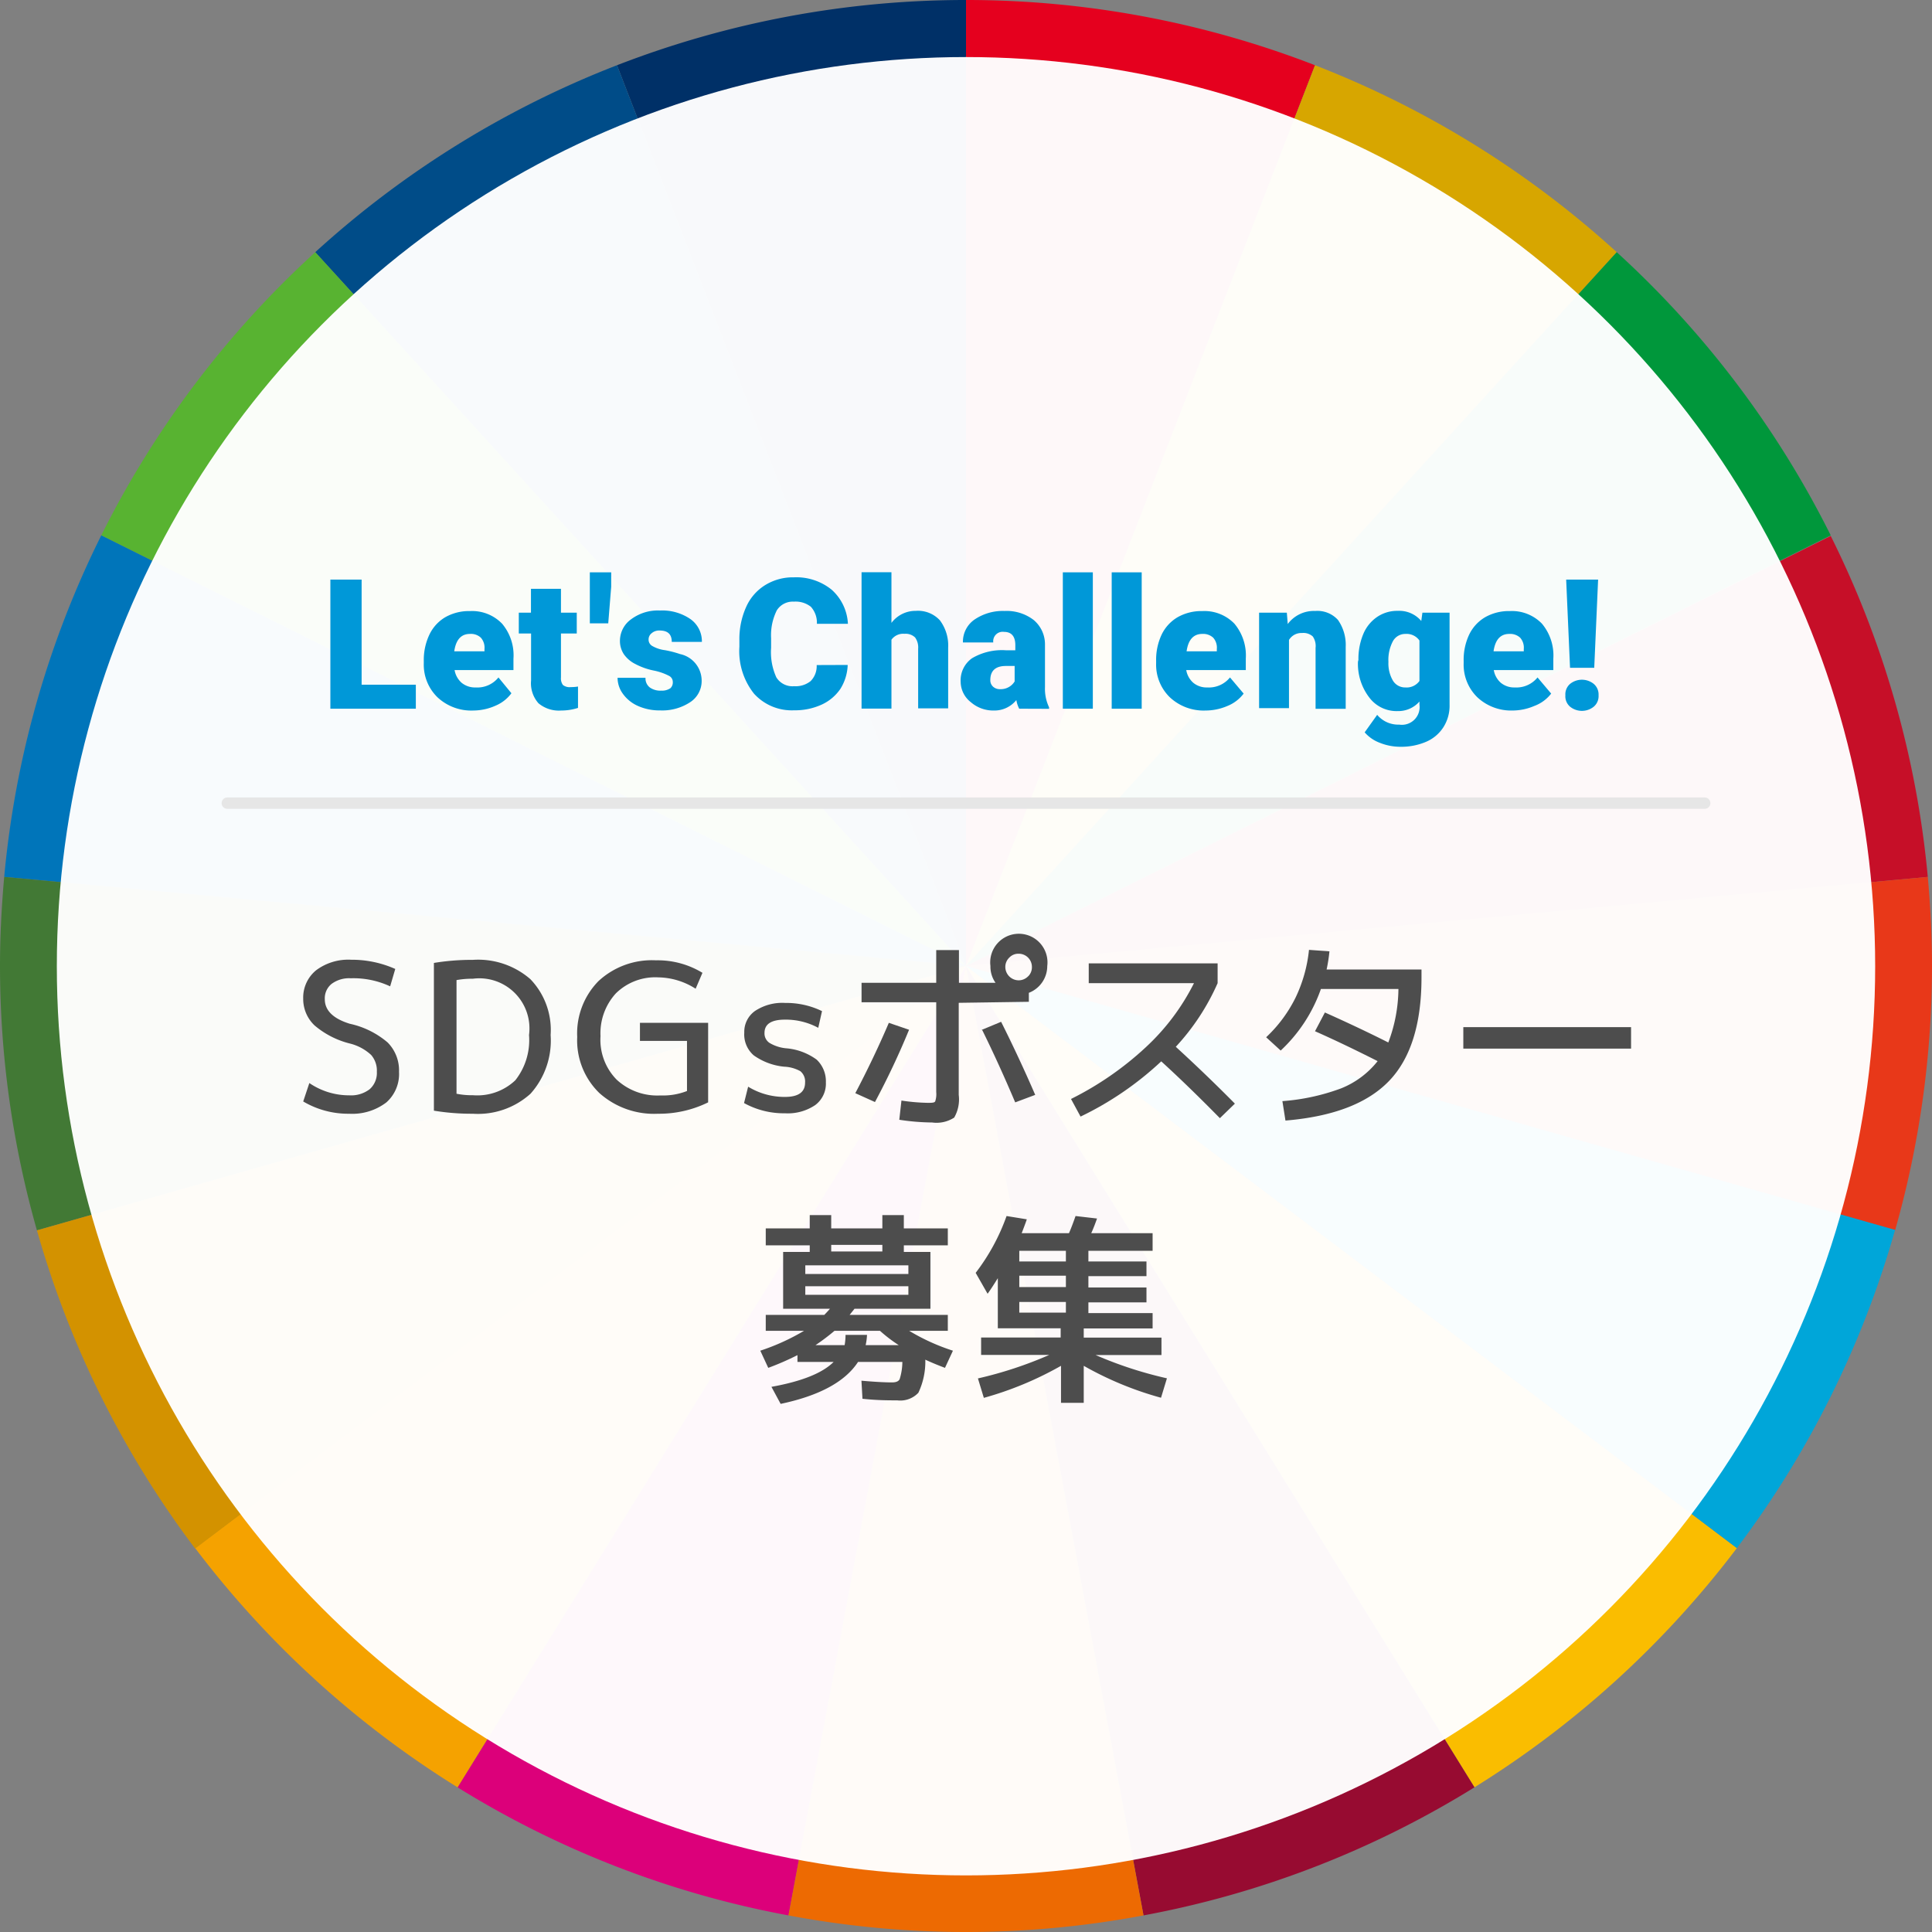 <svg xmlns="http://www.w3.org/2000/svg" viewBox="0 0 170 170"><rect x="0" y="0" width="170" height="170" fill="#808080" stroke="none"/><defs><style>.cls-1{fill:#003067;}.cls-2{fill:#e5001e;}.cls-3{fill:#d7a600;}.cls-4{fill:#004c88;}.cls-5{fill:#c60f28;}.cls-6{fill:#e83819;}.cls-7{fill:#00973b;}.cls-8{fill:#58b331;}.cls-9{fill:#fabd00;}.cls-10{fill:#970b31;}.cls-11{fill:#dc007a;}.cls-12{fill:#0075ba;}.cls-13{fill:#00a6d9;}.cls-14{fill:#ed6a02;}.cls-15{fill:#f5a200;}.cls-16{fill:#427935;}.cls-17{fill:#d39200;}.cls-18{fill:#fff;opacity:0.97;}.cls-19{fill:#0098d8;}.cls-20{fill:#4d4d4d;}.cls-21{fill:none;stroke:#e6e6e6;stroke-linecap:round;stroke-linejoin:round;}</style></defs><g id="Layer_1" data-name="Layer 1"><path class="cls-1" d="M85,0A84.86,84.86,0,0,0,54.29,5.74L85,85Z"/><path class="cls-2" d="M115.71,5.74A84.86,84.86,0,0,0,85,0V85Z"/><path class="cls-3" d="M142.26,22.19A85,85,0,0,0,115.71,5.74L85,85Z"/><path class="cls-4" d="M54.29,5.74A85,85,0,0,0,27.74,22.19L85,85Z"/><path class="cls-5" d="M169.63,77.16a84.8,84.8,0,0,0-8.54-30L85,85Z"/><path class="cls-6" d="M166.75,108.26A85,85,0,0,0,170,85c0-2.65-.14-5.26-.37-7.84L85,85Z"/><path class="cls-7" d="M161.09,47.11a85.09,85.09,0,0,0-18.83-24.92L85,85Z"/><path class="cls-8" d="M27.74,22.19A85.09,85.09,0,0,0,8.91,47.11L85,85Z"/><path class="cls-9" d="M129.74,157.27a85.43,85.43,0,0,0,23.09-21.05L85,85Z"/><path class="cls-10" d="M100.62,168.54a84.42,84.42,0,0,0,29.12-11.27L85,85Z"/><path class="cls-11" d="M40.26,157.27a84.42,84.42,0,0,0,29.12,11.27L85,85Z"/><path class="cls-12" d="M8.91,47.11A84.8,84.8,0,0,0,.37,77.16L85,85Z"/><path class="cls-13" d="M85,85l67.83,51.22a84.79,84.79,0,0,0,13.92-28Z"/><path class="cls-14" d="M69.38,168.54a84.29,84.29,0,0,0,31.24,0L85,85Z"/><path class="cls-15" d="M17.17,136.22a85.43,85.43,0,0,0,23.09,21.05L85,85Z"/><path class="cls-16" d="M.37,77.16C.14,79.74,0,82.35,0,85a85,85,0,0,0,3.25,23.26L85,85Z"/><path class="cls-17" d="M3.25,108.26a84.79,84.79,0,0,0,13.92,28L85,85Z"/><circle class="cls-18" cx="85" cy="85.02" r="80"/><path class="cls-19" d="M31.82,60.25h4.77v2.11H29.07V51h2.75Z"/><path class="cls-19" d="M41.65,62.52a4.35,4.35,0,0,1-3.15-1.16,4,4,0,0,1-1.21-3v-.22a5.18,5.18,0,0,1,.49-2.29,3.54,3.54,0,0,1,1.4-1.54,4.23,4.23,0,0,1,2.19-.54,3.66,3.66,0,0,1,2.81,1.11,4.31,4.31,0,0,1,1,3.08v1H40a1.91,1.91,0,0,0,.62,1.12,1.85,1.85,0,0,0,1.24.41,2.38,2.38,0,0,0,2-.88L45,61a3.34,3.34,0,0,1-1.39,1.09A4.84,4.84,0,0,1,41.65,62.52Zm-.3-6.74q-1.16,0-1.38,1.53h2.66v-.2a1.32,1.32,0,0,0-.32-1A1.27,1.27,0,0,0,41.35,55.78Z"/><path class="cls-19" d="M49.36,51.81v2.1h1.39v1.83H49.36V59.6a1,1,0,0,0,.17.67.93.93,0,0,0,.68.19,3.82,3.82,0,0,0,.65-.05v1.88a4.82,4.82,0,0,1-1.48.23,2.79,2.79,0,0,1-2-.64,2.65,2.65,0,0,1-.65-2V55.74H45.65V53.91h1.07v-2.1Z"/><path class="cls-19" d="M53.78,51.63l-.26,3.22H51.9V50.36h1.88Z"/><path class="cls-19" d="M59.2,60a.6.6,0,0,0-.35-.54A5,5,0,0,0,57.51,59a6,6,0,0,1-1.62-.58,2.68,2.68,0,0,1-1-.86,2.11,2.11,0,0,1-.34-1.17,2.33,2.33,0,0,1,1-1.91,3.92,3.92,0,0,1,2.52-.76,4.38,4.38,0,0,1,2.69.76,2.39,2.39,0,0,1,1,2H59.11c0-.67-.35-1-1.07-1a1,1,0,0,0-.69.23.69.69,0,0,0-.28.57.64.64,0,0,0,.34.57,3,3,0,0,0,1.1.36,9,9,0,0,1,1.32.34,2.4,2.4,0,0,1,1.91,2.35,2.22,2.22,0,0,1-1,1.88,4.47,4.47,0,0,1-2.66.73,4.64,4.64,0,0,1-1.94-.39,3.24,3.24,0,0,1-1.33-1.07,2.41,2.41,0,0,1-.47-1.41h2.46a1,1,0,0,0,.39.86,1.6,1.6,0,0,0,1,.27,1.3,1.3,0,0,0,.81-.22A.71.71,0,0,0,59.2,60Z"/><path class="cls-19" d="M74.59,58.51a4.22,4.22,0,0,1-.64,2.1A4,4,0,0,1,72.3,62a5.63,5.63,0,0,1-2.42.5,4.48,4.48,0,0,1-3.53-1.46,6,6,0,0,1-1.29-4.13v-.56a6.87,6.87,0,0,1,.59-2.93,4.32,4.32,0,0,1,1.67-1.93,4.64,4.64,0,0,1,2.53-.69,4.94,4.94,0,0,1,3.33,1.09,4.3,4.3,0,0,1,1.43,3H71.88a2.09,2.09,0,0,0-.53-1.5,2.17,2.17,0,0,0-1.5-.45,1.65,1.65,0,0,0-1.5.77,4.92,4.92,0,0,0-.5,2.44V57a5.37,5.37,0,0,0,.46,2.6,1.67,1.67,0,0,0,1.57.78,2.1,2.1,0,0,0,1.45-.45,1.87,1.87,0,0,0,.53-1.41Z"/><path class="cls-19" d="M78.44,54.81a2.65,2.65,0,0,1,2.15-1.06,2.62,2.62,0,0,1,2.11.83A3.69,3.69,0,0,1,83.43,57v5.33H80.79V57.09a1.5,1.5,0,0,0-.27-1,1.2,1.2,0,0,0-.93-.32,1.27,1.27,0,0,0-1.15.52v6.06H75.81v-12h2.63Z"/><path class="cls-19" d="M89.68,62.36a2.58,2.58,0,0,1-.25-.76,2.48,2.48,0,0,1-2,.92,3,3,0,0,1-2-.73A2.3,2.3,0,0,1,84.53,60a2.38,2.38,0,0,1,1-2.08,5.18,5.18,0,0,1,3-.7h.81v-.45c0-.78-.34-1.17-1-1.17a.83.83,0,0,0-.94.93H84.73a2.37,2.37,0,0,1,1-2,4.41,4.41,0,0,1,2.66-.77,3.9,3.9,0,0,1,2.56.79,2.79,2.79,0,0,1,1,2.17v3.74a3.82,3.82,0,0,0,.36,1.78v.13ZM88,60.64a1.43,1.43,0,0,0,.81-.21,1.4,1.4,0,0,0,.47-.47V58.6h-.77c-.91,0-1.37.42-1.37,1.24a.75.75,0,0,0,.24.58A.87.87,0,0,0,88,60.64Z"/><path class="cls-19" d="M96.16,62.36H93.52v-12h2.64Z"/><path class="cls-19" d="M100.46,62.36H97.82v-12h2.64Z"/><path class="cls-19" d="M106.08,62.52a4.35,4.35,0,0,1-3.14-1.16,4,4,0,0,1-1.21-3v-.22a5.18,5.18,0,0,1,.48-2.29,3.56,3.56,0,0,1,1.41-1.54,4.22,4.22,0,0,1,2.18-.54,3.67,3.67,0,0,1,2.82,1.11,4.36,4.36,0,0,1,1,3.08v1h-5.24a1.91,1.91,0,0,0,.62,1.12,1.84,1.84,0,0,0,1.23.41,2.39,2.39,0,0,0,2-.88l1.2,1.42A3.34,3.34,0,0,1,108,62.12,4.89,4.89,0,0,1,106.08,62.52Zm-.29-6.74q-1.16,0-1.38,1.53h2.66v-.2a1.32,1.32,0,0,0-.32-1A1.3,1.3,0,0,0,105.79,55.78Z"/><path class="cls-19" d="M113.23,53.91l.08,1a2.87,2.87,0,0,1,2.42-1.15,2.43,2.43,0,0,1,2,.79,3.83,3.83,0,0,1,.68,2.38v5.44h-2.65V57a1.46,1.46,0,0,0-.25-1,1.22,1.22,0,0,0-.94-.3,1.27,1.27,0,0,0-1.15.61v6h-2.63V53.91Z"/><path class="cls-19" d="M119.53,58.07a5.69,5.69,0,0,1,.42-2.26,3.39,3.39,0,0,1,1.22-1.52,3.13,3.13,0,0,1,1.83-.54,2.54,2.54,0,0,1,2.06.89l.1-.73h2.39V62A3.52,3.52,0,0,1,127,64a3.39,3.39,0,0,1-1.51,1.27,5.55,5.55,0,0,1-2.28.44,4.85,4.85,0,0,1-1.8-.35,3.28,3.28,0,0,1-1.33-.92l1.1-1.54a2.41,2.41,0,0,0,1.94.86A1.56,1.56,0,0,0,124.9,62v-.27a2.47,2.47,0,0,1-1.91.84,3,3,0,0,1-2.5-1.19,4.86,4.86,0,0,1-1-3.16Zm2.64.17a3,3,0,0,0,.39,1.64,1.25,1.25,0,0,0,1.1.61,1.39,1.39,0,0,0,1.24-.57V56.36a1.38,1.38,0,0,0-1.23-.58,1.24,1.24,0,0,0-1.1.63A3.5,3.5,0,0,0,122.17,58.24Z"/><path class="cls-19" d="M133.09,62.52A4.35,4.35,0,0,1,130,61.36a4,4,0,0,1-1.21-3v-.22a5.18,5.18,0,0,1,.48-2.29,3.56,3.56,0,0,1,1.41-1.54,4.22,4.22,0,0,1,2.18-.54,3.67,3.67,0,0,1,2.82,1.11,4.36,4.36,0,0,1,1,3.08v1h-5.24a1.91,1.91,0,0,0,.62,1.12,1.84,1.84,0,0,0,1.23.41,2.39,2.39,0,0,0,2-.88l1.2,1.42A3.34,3.34,0,0,1,135,62.12,4.89,4.89,0,0,1,133.09,62.52Zm-.29-6.74q-1.16,0-1.38,1.53h2.66v-.2a1.32,1.32,0,0,0-.32-1A1.3,1.3,0,0,0,132.8,55.78Z"/><path class="cls-19" d="M137.74,61.18a1.21,1.21,0,0,1,.41-1,1.66,1.66,0,0,1,2.09,0,1.22,1.22,0,0,1,.42,1,1.21,1.21,0,0,1-.42,1,1.66,1.66,0,0,1-2.09,0A1.2,1.2,0,0,1,137.74,61.18Zm2.54-2.42h-2.13L137.81,51h2.81Z"/><path class="cls-20" d="M30.86,86.08a2.58,2.58,0,0,0-1.69.5,1.63,1.63,0,0,0-.59,1.34q0,1.48,2.19,2.16a7.6,7.6,0,0,1,3.34,1.65,3.48,3.48,0,0,1,1,2.58A3.34,3.34,0,0,1,34,97a4.94,4.94,0,0,1-3.27,1,7.77,7.77,0,0,1-4.05-1.08l.54-1.62a6.2,6.2,0,0,0,3.51,1.08,2.69,2.69,0,0,0,1.8-.54,1.91,1.91,0,0,0,.63-1.53,2.1,2.1,0,0,0-.5-1.48,4.25,4.25,0,0,0-1.84-1,7.64,7.64,0,0,1-3.14-1.6,3.2,3.2,0,0,1-1-2.36,3.1,3.1,0,0,1,1.13-2.49,4.72,4.72,0,0,1,3.1-.93,9.39,9.39,0,0,1,3.87.81l-.45,1.53A7.66,7.66,0,0,0,30.86,86.08Z"/><path class="cls-20" d="M48.45,91.07a7,7,0,0,1-1.77,5.17A6.9,6.9,0,0,1,41.61,98a20.48,20.48,0,0,1-3.43-.27v-13a20.48,20.48,0,0,1,3.43-.27,7,7,0,0,1,5.06,1.7A6.44,6.44,0,0,1,48.45,91.07Zm-1.9,0a4.41,4.41,0,0,0-4.94-4.95,7.67,7.67,0,0,0-1.44.12v10a6.87,6.87,0,0,0,1.44.13,4.86,4.86,0,0,0,3.73-1.31A5.7,5.7,0,0,0,46.55,91.07Z"/><path class="cls-20" d="M60.45,91.59H56.31V90h6v7a9.78,9.78,0,0,1-4.41,1,7.21,7.21,0,0,1-5.17-1.83,6.45,6.45,0,0,1-1.94-4.92,6.56,6.56,0,0,1,1.87-4.92,6.91,6.91,0,0,1,5.06-1.83,7.57,7.57,0,0,1,4.09,1.1L61.21,87a6.26,6.26,0,0,0-3.28-1,4.94,4.94,0,0,0-3.74,1.41,5.19,5.19,0,0,0-1.35,3.76A5,5,0,0,0,54.26,95a5.26,5.26,0,0,0,3.85,1.39A5.81,5.81,0,0,0,60.45,96Z"/><path class="cls-20" d="M69.07,89.72q-1.8,0-1.8,1.17a1,1,0,0,0,.43.87,3.47,3.47,0,0,0,1.46.48,5.27,5.27,0,0,1,2.7,1,2.62,2.62,0,0,1,.81,2,2.35,2.35,0,0,1-.94,2,4.31,4.31,0,0,1-2.66.72,7.23,7.23,0,0,1-3.6-.9l.36-1.44a6.14,6.14,0,0,0,3.24.9q1.77,0,1.77-1.26a1.18,1.18,0,0,0-.41-1A3.17,3.17,0,0,0,69,93.86a5.53,5.53,0,0,1-2.68-1,2.43,2.43,0,0,1-.83-2,2.25,2.25,0,0,1,.94-1.9,4.34,4.34,0,0,1,2.66-.71,7.2,7.2,0,0,1,3.24.72L72,90.44A6,6,0,0,0,69.07,89.72Z"/><path class="cls-20" d="M78.21,90l1.78.61q-1.33,3.24-3,6.36l-1.73-.78Q76.9,93.07,78.21,90Zm6.15-1.76v8.1a3.2,3.2,0,0,1-.4,2,2.86,2.86,0,0,1-1.94.43,20.14,20.14,0,0,1-2.89-.24l.19-1.69a17.28,17.28,0,0,0,2.29.2c.38,0,.61,0,.68-.13a2,2,0,0,0,.09-.82V88.19H75.81V86.48h6.57V83.6h2v2.88H87.6A2.46,2.46,0,0,1,87.15,85a2.52,2.52,0,1,1,5,0,2.53,2.53,0,0,1-1.62,2.36v.79Zm2,2.39,1.73-.72q1.62,3.24,3,6.43L89.33,97C88.38,94.76,87.41,92.62,86.4,90.58Zm4.1-4.71a1.13,1.13,0,0,0,.34-.83,1.16,1.16,0,0,0-1.17-1.17,1.09,1.09,0,0,0-.82.34,1.13,1.13,0,0,0-.35.83,1.18,1.18,0,0,0,1.17,1.17A1.16,1.16,0,0,0,90.5,85.87Z"/><path class="cls-20" d="M95.8,86.51V84.77h11.34v1.74a20.14,20.14,0,0,1-3.68,5.6q2.72,2.49,5.2,5l-1.32,1.28c-1.73-1.76-3.45-3.44-5.16-5a28.3,28.3,0,0,1-7.1,4.86l-.84-1.55a27.89,27.89,0,0,0,6.59-4.56,19.73,19.73,0,0,0,4.23-5.63Z"/><path class="cls-20" d="M115.18,83.58l1.8.13a14.05,14.05,0,0,1-.25,1.6h8.35V86q0,6.14-2.85,9.11t-9.12,3.49l-.27-1.71A18.71,18.71,0,0,0,118,95.77a7.77,7.77,0,0,0,3.22-2.4q-3.09-1.56-5.51-2.63l.87-1.65q3,1.34,5.58,2.64a13.61,13.61,0,0,0,.89-4.71h-6.82a13.51,13.51,0,0,1-3.54,5.42l-1.28-1.17A12.14,12.14,0,0,0,114,87.78,12.68,12.68,0,0,0,115.18,83.58Z"/><path class="cls-20" d="M128.76,92.27V90.38h14.76v1.89Z"/><path class="cls-20" d="M67.6,120.36l-.7-1.51a19.55,19.55,0,0,0,3.85-1.75H67.38v-1.4h5.15c.12-.12.29-.3.5-.54H68.91v-5h2.34v-.58H67.38v-1.49h3.87v-1.17h1.89v1.17h4.5v-1.17h1.89v1.17H83.4v1.49H79.53v.58h2.34v5H75.19l-.43.54H83.4v1.4H80a18.3,18.3,0,0,0,3.85,1.75l-.7,1.51c-.69-.26-1.26-.5-1.73-.72a6.41,6.41,0,0,1-.61,2.91,2.18,2.18,0,0,1-1.86.67c-.75,0-1.77,0-3.06-.14l-.09-1.59q1.69.15,2.7.15c.34,0,.56-.09.66-.28a5.17,5.17,0,0,0,.24-1.52h-3.9q-1.7,2.61-6.81,3.69l-.81-1.5q4-.72,5.47-2.19H70.17v-.6A24.24,24.24,0,0,1,67.6,120.36Zm3.26-8.26h9.07v-.76H70.86Zm0,1.08v.75h9.07v-.75Zm3.54,4.28h1.89a5.18,5.18,0,0,1-.12.9h2.91a12.83,12.83,0,0,1-1.65-1.26h-4a18.62,18.62,0,0,1-1.67,1.26h2.56A5.18,5.18,0,0,0,74.4,117.46Zm-1.26-7.34h4.5v-.58h-4.5Z"/><path class="cls-20" d="M102.68,121.28l-.52,1.71a29.55,29.55,0,0,1-6.8-2.81v3.26h-2v-3.26A29.84,29.84,0,0,1,86.57,123l-.52-1.71a35.1,35.1,0,0,0,6.28-2.07h-6v-1.53h7v-.81H87.8v-4.41c-.33.53-.63,1-.9,1.37L85.85,112a18.21,18.21,0,0,0,2.72-5l1.78.29c-.07.22-.22.62-.45,1.22h4.16c.17-.38.36-.88.58-1.51l1.89.22c-.14.39-.3.83-.51,1.29h5.4v1.55H95.77V111h5.11v1.29H95.77v1h5.11v1.31H95.77v.94h5.65v1.35H95.36v.81h6.84v1.53H96.4A35.1,35.1,0,0,0,102.68,121.28ZM93.79,111v-.94h-4.1V111Zm0,2.25v-1h-4.1v1Zm0,1.31h-4.1v.94h4.1Z"/><line class="cls-21" x1="20" y1="70.67" x2="150" y2="70.67"/></g></svg>